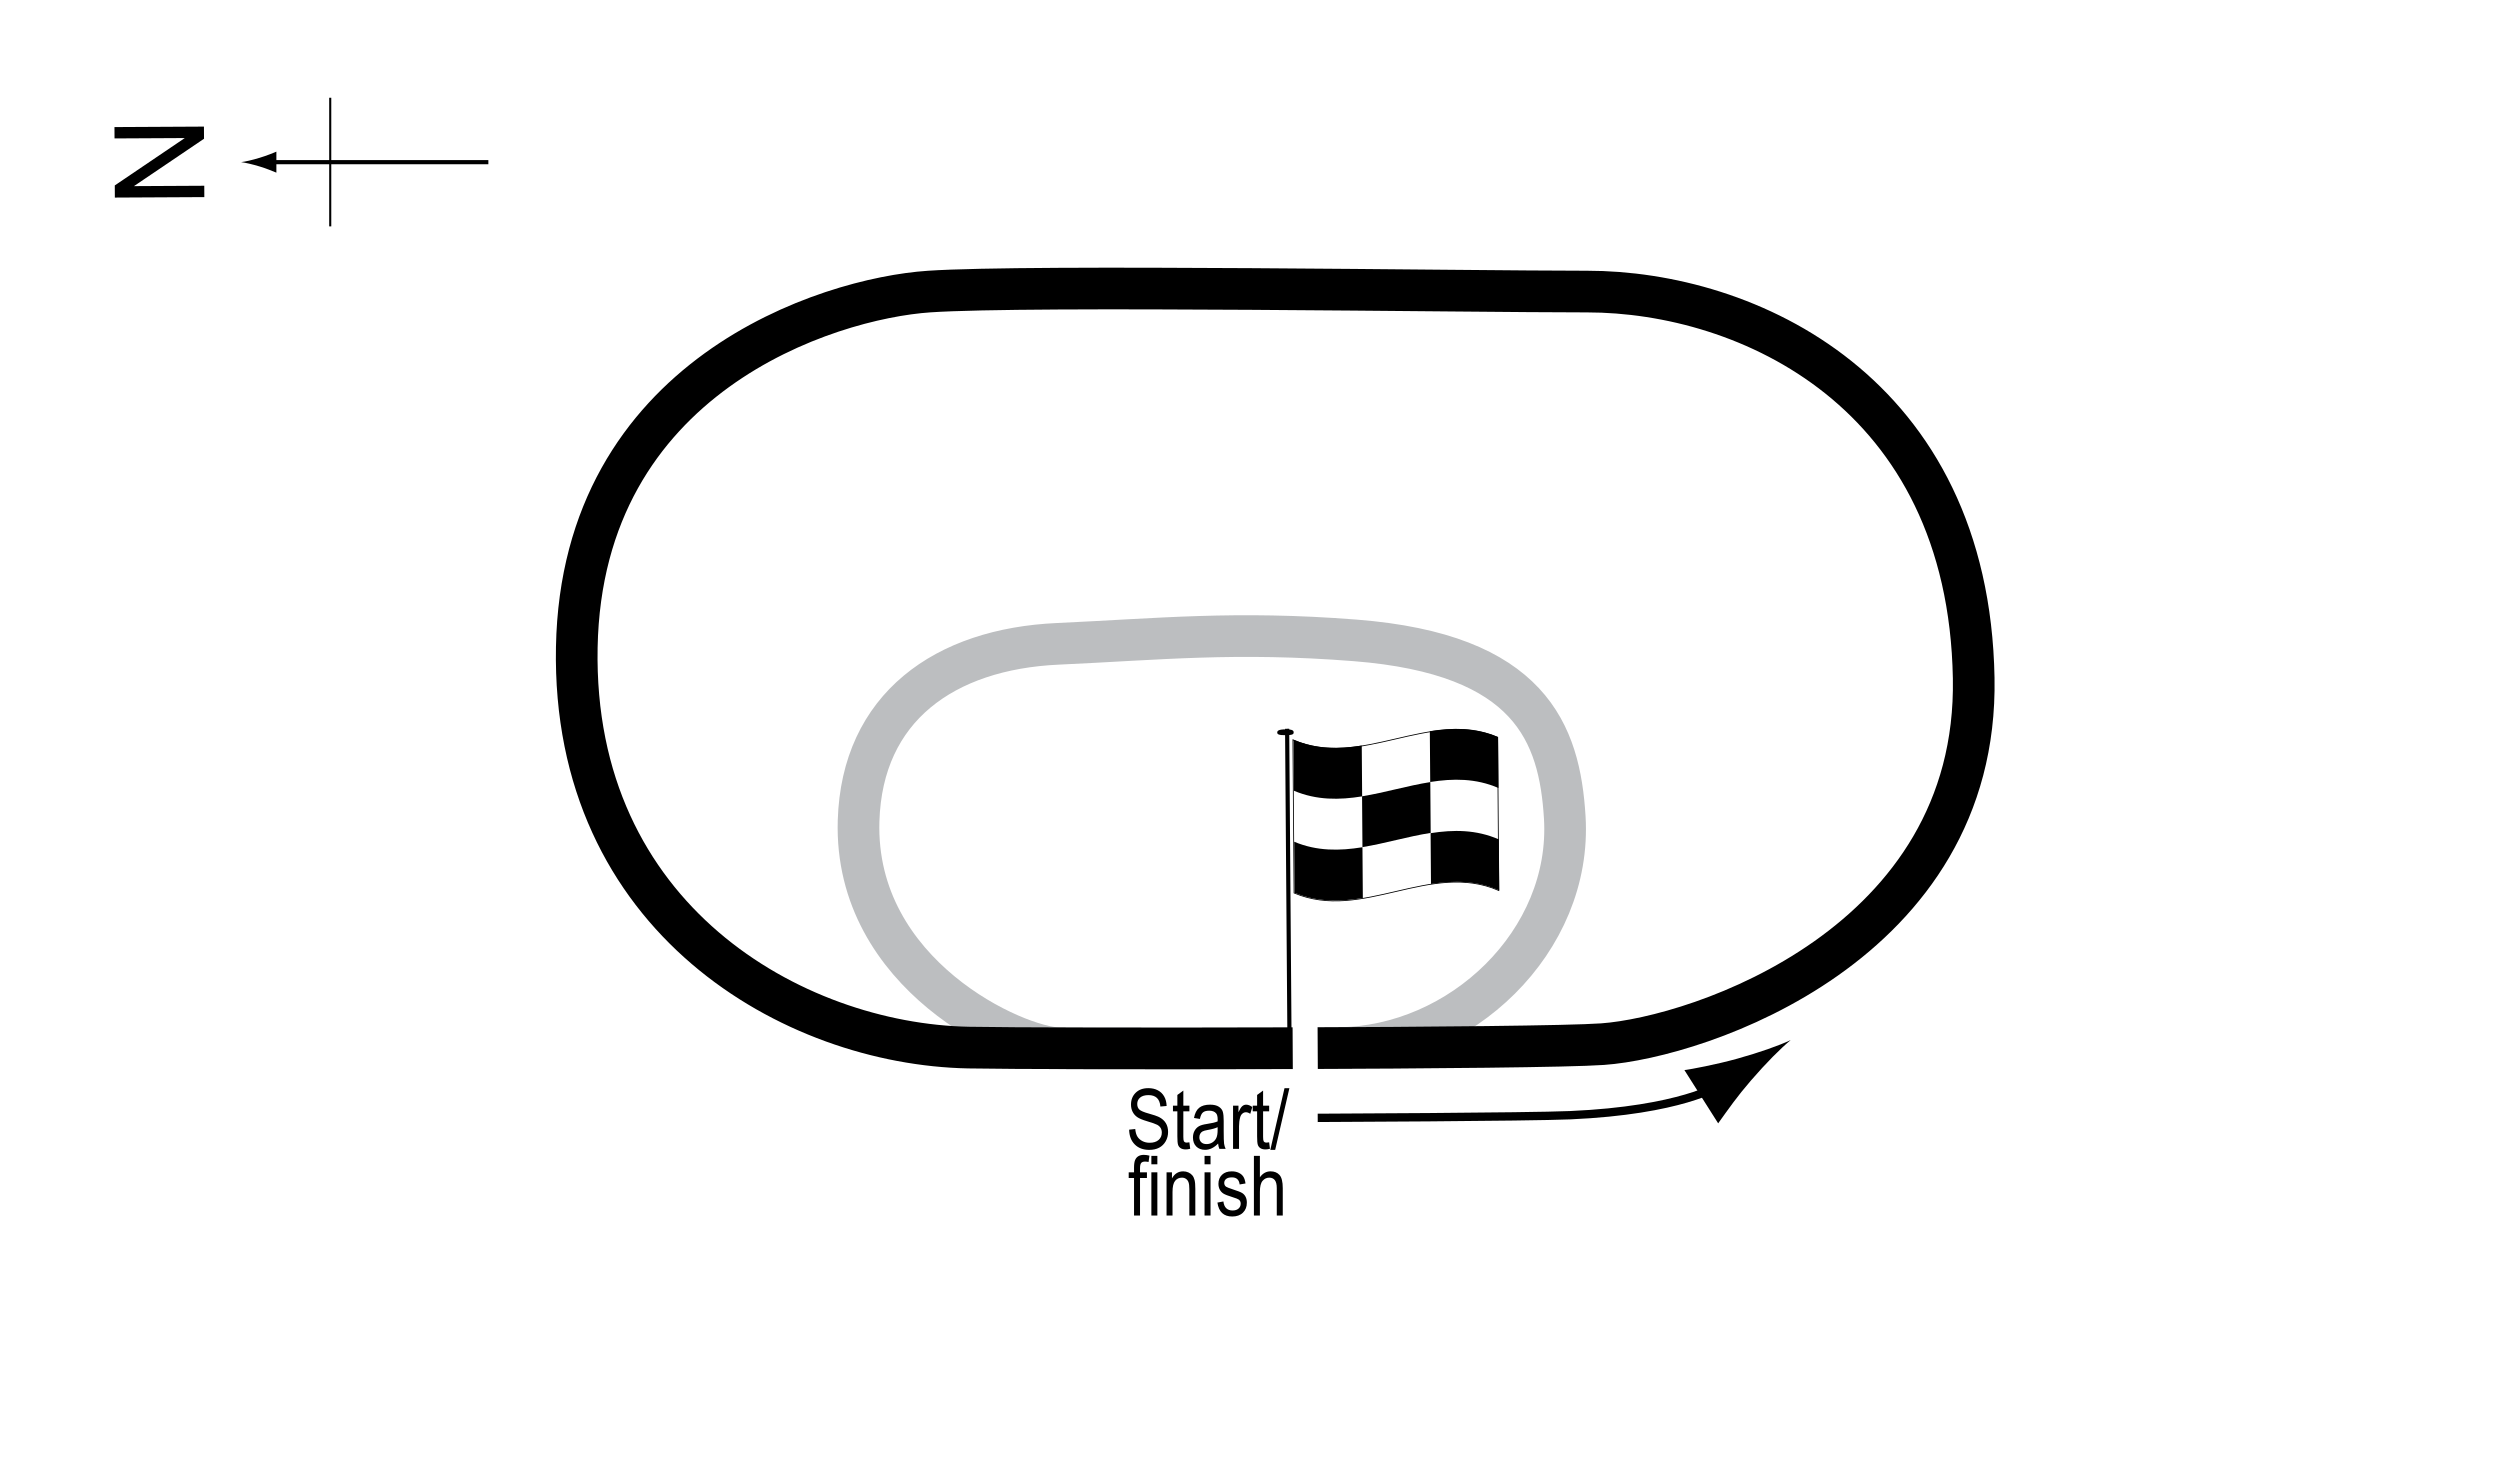 <?xml version="1.0" encoding="UTF-8"?> <svg xmlns="http://www.w3.org/2000/svg" xmlns:xlink="http://www.w3.org/1999/xlink" version="1.1" x="0px" y="0px" width="300px" height="176.645px" viewBox="0 0 300 176.645" xml:space="preserve"> <g id="Background"> <rect x="-1.393" y="-1.329" fill="#FFFFFF" width="303.067" height="179.958"></rect> </g> <g id="Short_Circuit"> <path fill="none" stroke="#BCBEC0" stroke-width="5" d="M127.154,125.795c8.957,0.03,21.583,0.026,33.401-0.028 c14.72-0.068,28.125-12.831,27.216-27.684c-0.618-10.103-4.123-19.587-25.154-21.237c-14.391-1.129-23.491-0.141-35.67,0.413 c-13.608,0.619-23.505,7.629-23.917,21.237C102.467,117.048,122.033,125.777,127.154,125.795z"></path> </g> <g id="Circuit"> <path fill="none" stroke="#000000" stroke-width="5" d="M116.226,125.711c9.286,0.182,68.02,0.163,76.082-0.413 c11.547-0.825,45.11-11.947,44.536-43.917c-0.618-34.433-27.217-46.392-46.392-46.392c-14.435,0-66.805-0.825-78.969,0 s-41.65,10.103-42.268,42.68S95.195,125.299,116.226,125.711z"></path> </g> <g id="Startline"> <line fill="none" stroke="#FFFFFF" stroke-width="3" x1="156.61" y1="123.052" x2="156.638" y2="128.41"></line> </g> <g id="Flag"> <g> <g> <path fill="#FFFFFF" stroke="#000000" stroke-width="0.1" d="M179.85,106.859c-8.188-3.573-16.374,3.756-24.562,0.298 c-0.046-6.125-0.091-12.25-0.137-18.375c8.188,3.581,16.375-3.748,24.563-0.293C179.759,94.611,179.805,100.735,179.85,106.859z"></path> <path d="M163.457,95.565c-2.729,0.439-5.46,0.481-8.189-0.678c-0.015-2.042-0.03-4.084-0.045-6.126 c2.729,1.173,5.458,1.141,8.188,0.707C163.425,91.5,163.441,93.533,163.457,95.565z"></path> <path d="M163.54,107.764c-2.729,0.446-5.459,0.504-8.188-0.631c-0.015-2.041-0.03-4.082-0.045-6.124 c2.729,1.149,5.459,1.101,8.188,0.658C163.509,103.7,163.525,105.732,163.54,107.764z"></path> <path d="M171.682,99.948c-2.729,0.426-5.459,1.262-8.188,1.705c-0.016-2.033-0.03-4.065-0.046-6.098 c2.729-0.438,5.459-1.274,8.188-1.704C171.652,95.883,171.667,97.916,171.682,99.948z"></path> <path d="M179.908,106.853c-2.73-1.209-5.46-1.2-8.19-0.777c-0.016-2.032-0.03-4.063-0.046-6.095 c2.73-0.428,5.461-0.446,8.191,0.749C179.877,102.771,179.893,104.812,179.908,106.853z"></path> <path d="M179.815,94.56c-2.729-1.181-5.46-1.153-8.189-0.72c-0.016-2.032-0.03-4.064-0.046-6.097 c2.729-0.435,5.46-0.471,8.189,0.698C179.785,90.481,179.799,92.521,179.815,94.56z"></path> </g> </g> <line fill="#FFFFFF" stroke="#000000" stroke-width="0.5" x1="154.456" y1="87.452" x2="154.734" y2="124.217"></line> <path d="M155.238,87.889c0.003,0.194-0.075,0.328-0.958,0.335c-0.88,0.005-1.006-0.125-1.012-0.32 c0.002-0.195,0.126-0.377,1.009-0.382C155.156,87.515,155.238,87.693,155.238,87.889z"></path> <g> <path fill="none" stroke="#000000" d="M158.126,134.144c0,0,25.319-0.1,30.317-0.32c13.25-0.583,17.859-3.569,17.859-3.569"></path> <path d="M210.118,129.656c-1.694,1.958-2.686,3.404-3.938,5.144l-4.051-6.389c0.781-0.095,3.84-0.671,6.334-1.367 c2.672-0.744,5-1.568,6.422-2.236C213.673,125.807,211.93,127.56,210.118,129.656z"></path> </g> </g> <g id="North"> <g> <g> <g> <line fill="none" stroke="#000000" stroke-width="0.5" x1="58.603" y1="19.46" x2="32.319" y2="19.46"></line> <path d="M31.139,19.972c0.826,0.25,1.364,0.48,2.027,0.746v-2.521c-0.237,0.111-1.201,0.496-2.027,0.744 c-0.885,0.268-1.688,0.451-2.208,0.516C29.451,19.523,30.254,19.705,31.139,19.972z"></path> </g> </g> </g> <line fill="none" stroke="#000000" stroke-width="0.25" x1="39.628" y1="27.166" x2="39.628" y2="11.73"></line> <g> <path d="M24.519,23.652l-10.737,0.057l-0.008-1.458l8.4-5.685l-8.43,0.045l-0.007-1.362l10.737-0.057l0.008,1.458l-8.407,5.685 l8.438-0.045L24.519,23.652z"></path> </g> </g> <g id="Labels"> <g> <path d="M135.496,135.559l0.732-0.078c0.039,0.394,0.128,0.701,0.267,0.92c0.138,0.22,0.336,0.396,0.593,0.53s0.547,0.2,0.869,0.2 c0.462,0,0.821-0.113,1.077-0.338c0.255-0.226,0.383-0.519,0.383-0.88c0-0.211-0.047-0.396-0.139-0.553 c-0.094-0.158-0.233-0.287-0.42-0.388c-0.188-0.101-0.592-0.243-1.214-0.427c-0.554-0.165-0.947-0.33-1.182-0.496 s-0.417-0.377-0.547-0.632s-0.195-0.544-0.195-0.867c0-0.58,0.188-1.053,0.562-1.421s0.879-0.552,1.514-0.552 c0.437,0,0.818,0.086,1.145,0.259c0.328,0.172,0.582,0.42,0.762,0.742c0.182,0.322,0.278,0.702,0.291,1.138l-0.747,0.068 c-0.039-0.465-0.179-0.811-0.417-1.035c-0.24-0.225-0.576-0.337-1.009-0.337c-0.439,0-0.774,0.099-1.006,0.295 s-0.347,0.452-0.347,0.764c0,0.29,0.085,0.514,0.254,0.674c0.169,0.159,0.55,0.321,1.143,0.484c0.579,0.16,0.985,0.299,1.22,0.417 c0.358,0.183,0.628,0.423,0.811,0.721c0.183,0.298,0.274,0.653,0.274,1.066c0,0.41-0.096,0.783-0.288,1.119 c-0.192,0.337-0.453,0.593-0.784,0.769c-0.33,0.175-0.728,0.263-1.193,0.263c-0.726,0-1.305-0.218-1.736-0.654 C135.736,136.896,135.512,136.305,135.496,135.559z"></path> <path d="M142.727,137.078l0.098,0.776c-0.198,0.052-0.378,0.078-0.537,0.078c-0.251,0-0.452-0.05-0.605-0.149 s-0.258-0.235-0.314-0.408c-0.058-0.172-0.086-0.516-0.086-1.03v-2.983h-0.527v-0.684h0.527v-1.284l0.718-0.527v1.812h0.728v0.684 H142v3.032c0,0.28,0.021,0.46,0.063,0.542c0.062,0.117,0.178,0.176,0.347,0.176C142.491,137.112,142.597,137.101,142.727,137.078z "></path> <path d="M146.174,137.224c-0.241,0.25-0.491,0.439-0.752,0.566s-0.53,0.19-0.811,0.19c-0.442,0-0.796-0.133-1.06-0.4 s-0.396-0.626-0.396-1.079c0-0.299,0.062-0.565,0.186-0.796s0.293-0.412,0.508-0.542s0.54-0.226,0.977-0.288 c0.586-0.086,1.016-0.188,1.289-0.308l0.005-0.225c0-0.355-0.063-0.604-0.19-0.747c-0.179-0.208-0.454-0.313-0.825-0.313 c-0.335,0-0.586,0.069-0.752,0.208s-0.288,0.4-0.366,0.783l-0.708-0.117c0.101-0.557,0.306-0.962,0.612-1.216 c0.309-0.254,0.748-0.381,1.321-0.381c0.446,0,0.796,0.084,1.05,0.251s0.414,0.375,0.48,0.623 c0.067,0.248,0.101,0.609,0.101,1.084v1.172c0,0.82,0.016,1.337,0.046,1.55c0.031,0.213,0.093,0.421,0.184,0.623h-0.752 C146.246,137.685,146.197,137.472,146.174,137.224z M146.116,135.261c-0.264,0.13-0.656,0.241-1.177,0.332 c-0.303,0.052-0.515,0.111-0.635,0.178s-0.214,0.161-0.28,0.283c-0.067,0.122-0.101,0.263-0.101,0.422 c0,0.248,0.076,0.445,0.229,0.593s0.364,0.222,0.635,0.222c0.257,0,0.49-0.067,0.701-0.2c0.209-0.133,0.366-0.312,0.471-0.535 s0.156-0.548,0.156-0.974V135.261z"></path> <path d="M147.966,137.864v-5.186h0.649v0.786c0.166-0.365,0.318-0.606,0.457-0.725c0.138-0.119,0.293-0.178,0.466-0.178 c0.241,0,0.486,0.094,0.737,0.283l-0.244,0.815c-0.179-0.127-0.354-0.19-0.522-0.19c-0.153,0-0.293,0.054-0.42,0.161 s-0.217,0.257-0.269,0.449c-0.091,0.335-0.137,0.692-0.137,1.069v2.715H147.966z"></path> <path d="M152.297,137.078l0.098,0.776c-0.198,0.052-0.378,0.078-0.537,0.078c-0.251,0-0.452-0.05-0.605-0.149 s-0.258-0.235-0.314-0.408c-0.058-0.172-0.086-0.516-0.086-1.03v-2.983h-0.527v-0.684h0.527v-1.284l0.718-0.527v1.812h0.728v0.684 h-0.728v3.032c0,0.28,0.021,0.46,0.063,0.542c0.062,0.117,0.178,0.176,0.347,0.176 C152.061,137.112,152.167,137.101,152.297,137.078z"></path> <path d="M152.44,137.981l1.7-7.397h0.587l-1.706,7.397H152.44z"></path> <path d="M136.084,145.864v-4.502h-0.64v-0.684h0.64v-0.552c0-0.407,0.042-0.712,0.127-0.916s0.215-0.359,0.39-0.466 s0.394-0.161,0.658-0.161c0.206,0,0.431,0.031,0.676,0.093l-0.107,0.762c-0.149-0.033-0.291-0.049-0.425-0.049 c-0.215,0-0.369,0.056-0.461,0.168c-0.094,0.112-0.14,0.326-0.14,0.642v0.479h0.83v0.684h-0.83v4.502H136.084z"></path> <path d="M138.165,139.716v-1.011h0.718v1.011H138.165z M138.165,145.864v-5.186h0.718v5.186H138.165z"></path> <path d="M139.986,145.864v-5.186h0.649v0.732c0.156-0.285,0.347-0.498,0.572-0.638c0.227-0.141,0.485-0.211,0.778-0.211 c0.227,0,0.438,0.045,0.631,0.134s0.35,0.207,0.468,0.352c0.119,0.145,0.207,0.333,0.266,0.564s0.088,0.586,0.088,1.064v3.188 h-0.718v-3.158c0-0.381-0.032-0.66-0.098-0.836c-0.065-0.176-0.167-0.312-0.306-0.408c-0.138-0.096-0.298-0.144-0.48-0.144 c-0.345,0-0.62,0.129-0.825,0.386s-0.308,0.699-0.308,1.325v2.835H139.986z"></path> <path d="M144.546,139.716v-1.011h0.718v1.011H144.546z M144.546,145.864v-5.186h0.718v5.186H144.546z"></path> <path d="M146.089,144.311l0.718-0.137c0.042,0.366,0.157,0.639,0.346,0.816c0.188,0.179,0.438,0.268,0.75,0.268 c0.313,0,0.554-0.077,0.724-0.232c0.171-0.155,0.256-0.351,0.256-0.588c0-0.205-0.073-0.365-0.22-0.479 c-0.101-0.078-0.345-0.176-0.732-0.293c-0.56-0.172-0.935-0.319-1.123-0.439s-0.335-0.282-0.439-0.483s-0.156-0.431-0.156-0.688 c0-0.443,0.142-0.802,0.425-1.079s0.676-0.415,1.177-0.415c0.315,0,0.594,0.057,0.832,0.171c0.24,0.114,0.423,0.267,0.55,0.459 s0.215,0.467,0.264,0.825l-0.703,0.117c-0.065-0.566-0.373-0.85-0.923-0.85c-0.313,0-0.545,0.063-0.698,0.187 c-0.153,0.125-0.229,0.285-0.229,0.479c0,0.191,0.073,0.342,0.22,0.453c0.089,0.064,0.35,0.168,0.783,0.311 c0.597,0.189,0.982,0.34,1.157,0.453s0.312,0.266,0.409,0.46c0.097,0.194,0.146,0.425,0.146,0.692 c0,0.496-0.157,0.897-0.471,1.203c-0.314,0.307-0.743,0.46-1.287,0.46C146.843,145.981,146.252,145.424,146.089,144.311z"></path> <path d="M150.469,145.864v-7.158h0.718v2.568c0.169-0.238,0.36-0.416,0.573-0.535c0.214-0.119,0.449-0.178,0.706-0.178 c0.452,0,0.81,0.144,1.071,0.432c0.263,0.288,0.394,0.816,0.394,1.584v3.286h-0.718v-3.286c0-0.449-0.08-0.771-0.239-0.967 s-0.379-0.293-0.659-0.293c-0.313,0-0.578,0.125-0.799,0.376c-0.219,0.25-0.329,0.695-0.329,1.333v2.837H150.469z"></path> </g> </g> </svg> 